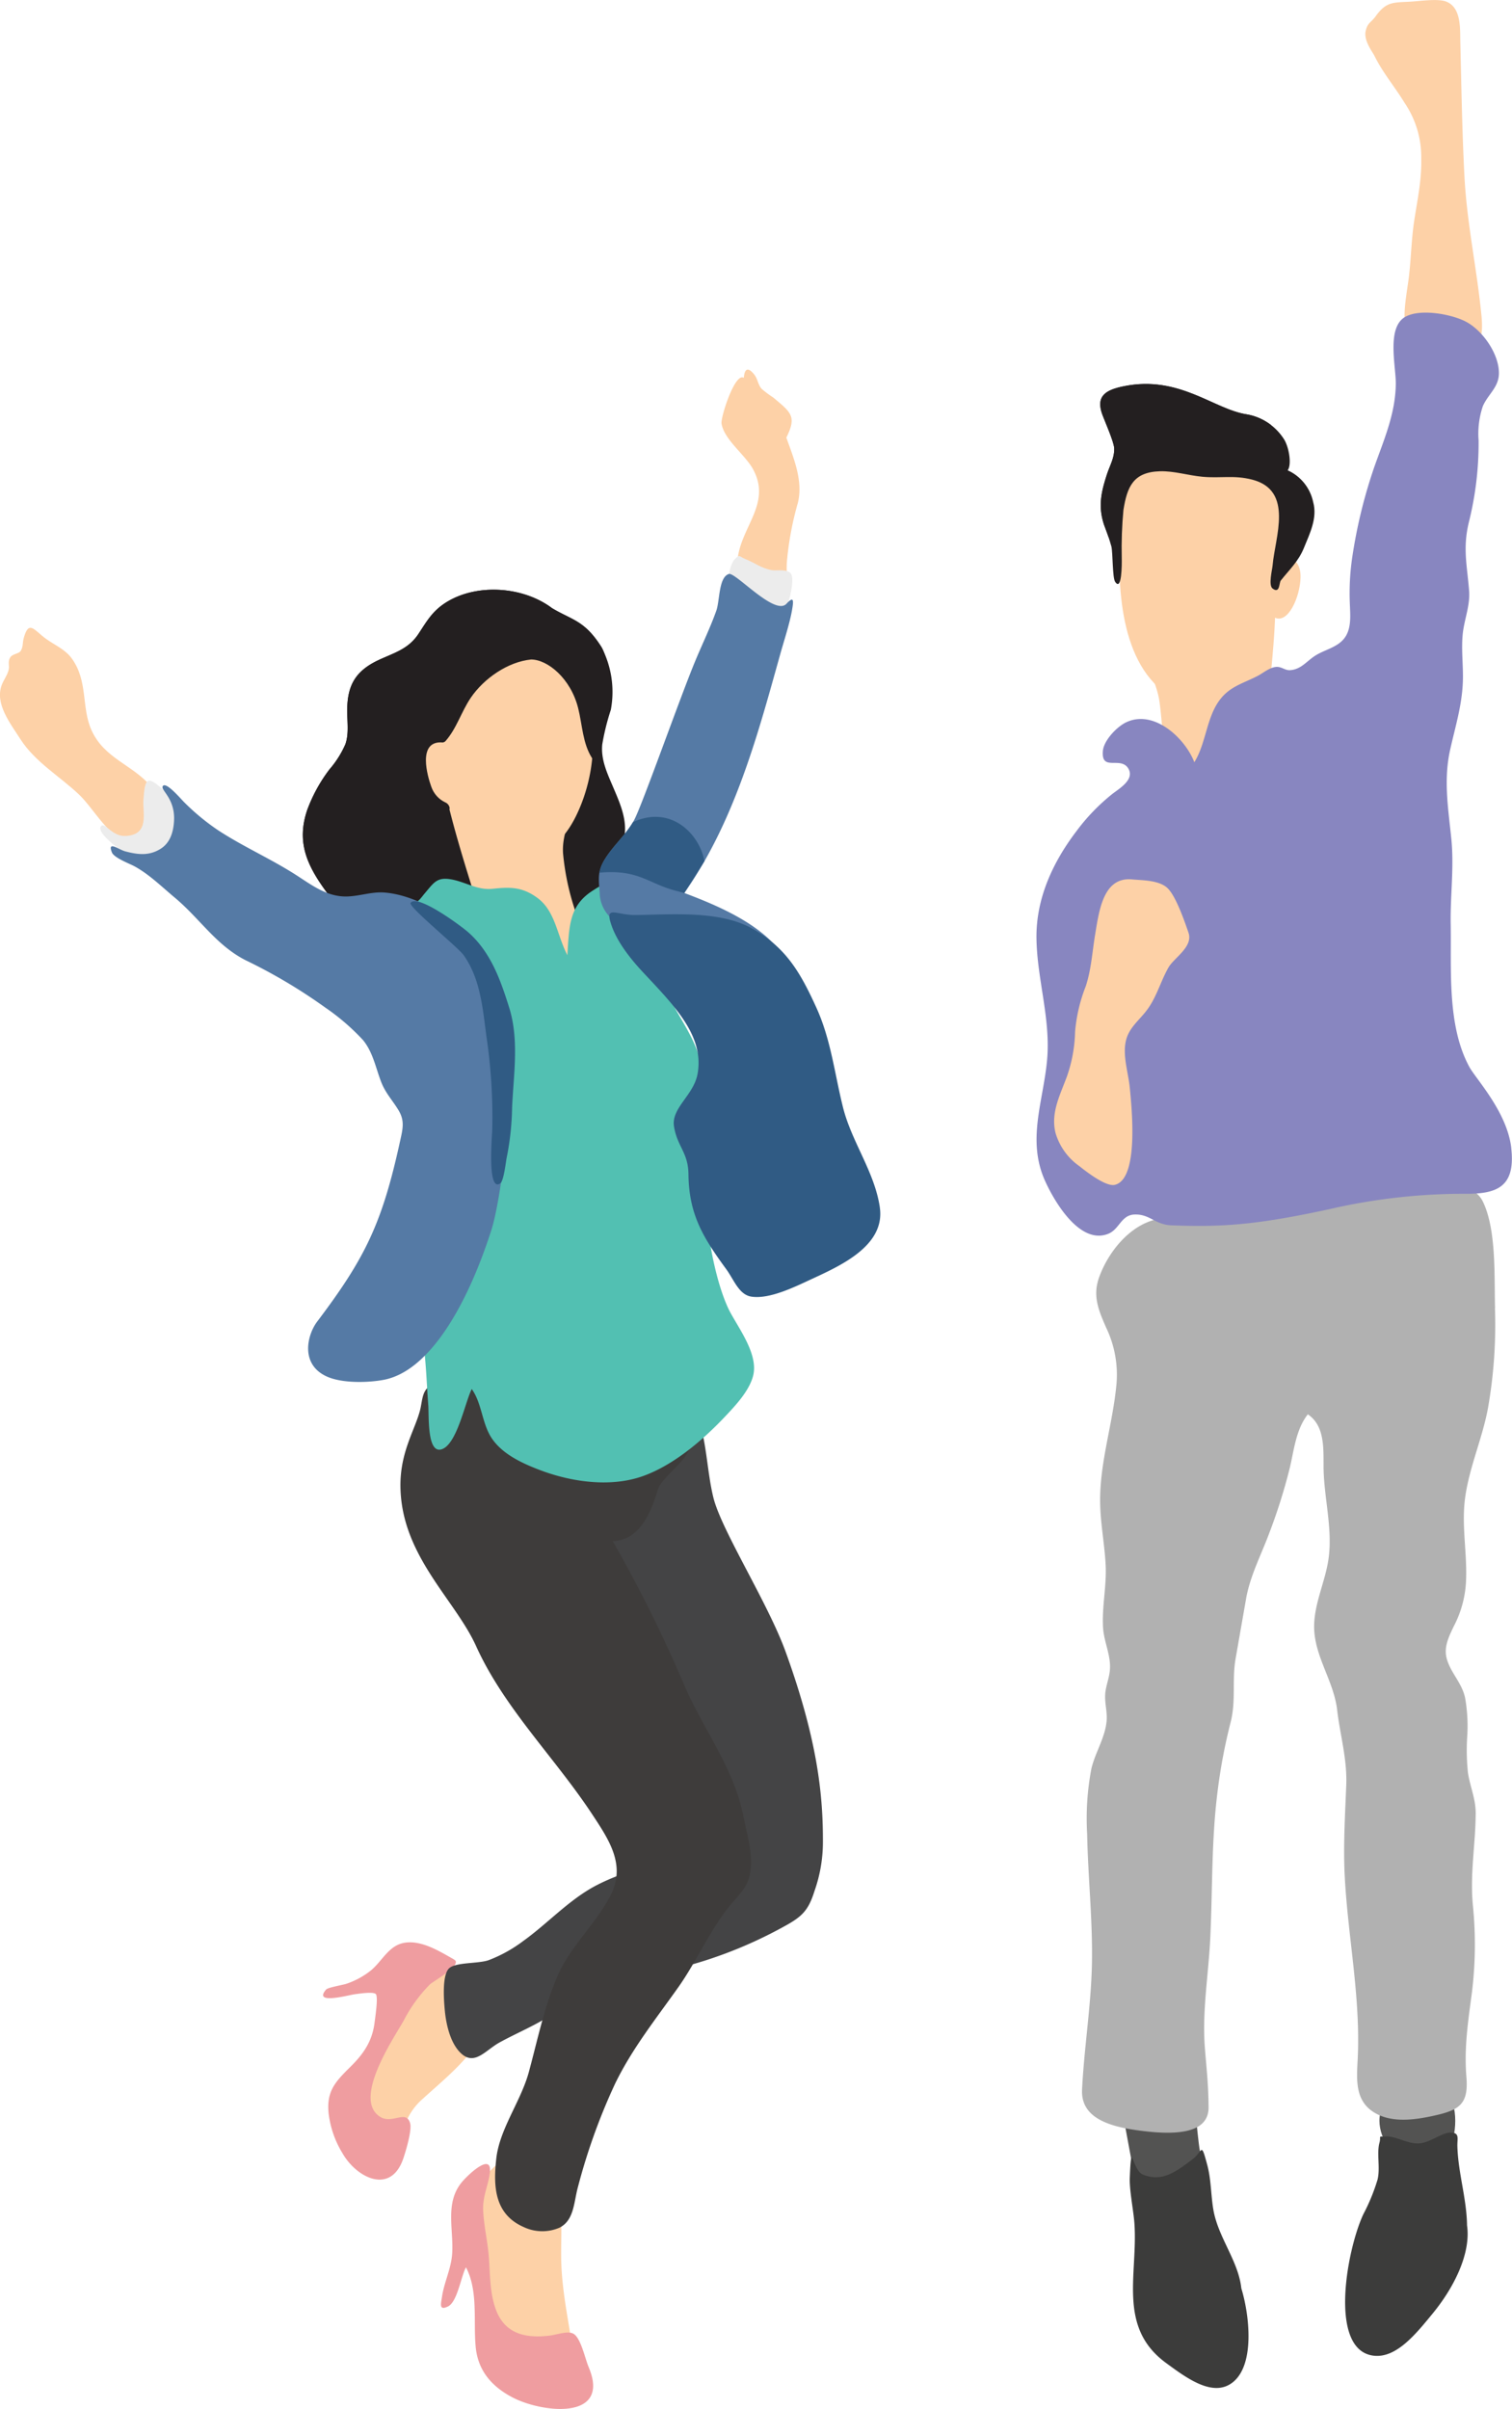 <svg xmlns="http://www.w3.org/2000/svg" width="258.127" height="411.023"><ellipse cx="81.385" cy="234.354" rx="5.732" ry="7.23" fill="#f1a47e"/><path d="M98.006 402.604c-.7-5.57-2.04-11.057-2.188-16.687-.08-3.12.164-6.24-.133-9.354-.268-2.787-.8-6.1-2.987-8.086-3.262-2.976-5.828-1.147-8.5 1.426-3.666 3.544-5.132 7.252-4.3 12.375.432 2.636 1.293 5.186 1.683 7.833.4 2.68.356 5.414 1.122 8.04 1.417 4.86 5.094 7.883 9.96 8.982 4.084.924 5.877-.16 5.32-4.528zM83.292 341.42c-1.287-6.274-10.113-7.777-13.9-2.953-2.23 2.846-3.4 6.434-4.77 9.737-1.4 3.355-3.568 7.092-3.415 10.848.13 3.2 2.5 5.254 5.743 5.243 2-.007 1.52-.223 2.415-2.33a10.53 10.53 0 0 1 2.832-3.868c4.192-3.886 12.452-10.07 11.095-16.678z" fill="#fdd1a7"/><path d="M77.565 334.37c-2.413-1.354-5.47-3.312-8.38-2.9-2.8.385-3.884 3.114-5.885 4.758a13.73 13.73 0 0 1-4.1 2.239c-.516.2-3.208.635-3.523 1-2.325 2.674 3.877.928 4.93.8.5-.06 3.122-.487 3.553-.023.446.48-.126 4.12-.207 4.815-.385 3.226-1.9 5.4-4.154 7.622-2.548 2.52-4.076 4.114-3.7 7.887.28 2.405 1.08 4.72 2.343 6.786 2.424 4.287 8.275 7.178 10.4.97.424-1.24 1.53-4.884 1.167-6.076-.7-2.312-3.028.23-5.1-1.052-4.8-3 2.3-13.387 4-16.406a25.08 25.08 0 0 1 4.5-6.209c.525-.5 5.64-3.358 4.145-4.2zm22.915 69.484c-.57-1.347-1.282-4.742-2.47-5.583-.95-.674-2.945.095-4.082.237-4.033.5-7.635-.178-9.226-4.312-1.284-3.34-.95-7.043-1.392-10.526-.275-2.156-.72-4.3-.824-6.48-.12-2.462.9-4.3 1.15-6.547.34-3.224-3.235-.056-4.6 1.473-3.183 3.562-1.568 8.133-1.843 12.407-.167 2.6-1.37 4.87-1.735 7.374-.176 1.194-.566 2.417 1.025 1.647 1.613-.784 2.228-5.182 3.068-6.673 2.13 4.05 1.228 9.226 1.665 13.63.394 4 2.73 6.73 6.35 8.6 5.15 2.643 16.792 3.907 12.917-5.238z" fill="#ef9da0"/><path d="M140.487 314.308c.018-7.48-.72-16.908-6.378-32.5-3.024-8.333-10.936-20.68-12.32-26.274-1.26-5.1-1.1-11.02-3.5-15.9-1.255-2.57-12.39-.707-15.744-.818-5.4-.176-17.994-2.2-20.114.5a14.62 14.62 0 0 0-2.573 12.587c1.136 4.506 5.346 6.34 9.384 7.664 4.384 1.44 10.8 2.2 14.3 5.32 1.832 1.636 2.7 4.234 3.71 6.4q2.315 4.98 4.614 9.97 4.542 9.807 9.082 19.616c2.374 5.132 5.7 10.954-1.057 14.092-5.8 2.688-12.353 3.773-17.994 6.684-4.7 2.424-8.333 6.506-12.6 9.56-1.796 1.354-3.774 2.448-5.876 3.25-1.766.63-5.74.315-6.8 1.437-1.187 1.255-.836 5.515-.685 7.137.225 2.4.948 5.68 2.827 7.374 2.31 2.086 4.16-.617 6.534-1.915 3-1.647 6.13-2.9 9-4.815 5.885-3.922 12.45-5.87 19.332-7.345a74.68 74.68 0 0 0 19.787-7.383c3.343-1.8 4.52-2.737 5.62-6.254.958-2.692 1.45-5.528 1.45-8.385z" fill="#444445"/><path d="M126.884 309.776c-1.58-8.063-6.867-14.772-10.07-22.257a234.11 234.11 0 0 0-12.213-24.566c6.1-.142 7.34-8.554 8.03-9.523 2.384-3.352 6.252-5.05 5.657-10.026-.908-7.6-6.28-4.873-11.035-4.938a137.84 137.84 0 0 1-17.217-1.021c-2.72-.38-5.434-.825-8.176-1.014-1.74-.12-6.96-.83-8.322-.043-1.52.88-1.415 2.593-1.818 4.195-.847 3.357-3.393 7.095-3.357 12.94.075 11.832 9.3 19.36 12.907 27.33 4.8 10.6 13.425 19 19.835 28.725 2.875 4.364 5.772 8.63 3.152 13.766-2.57 5.042-6.948 8.755-9.172 14.026-2.2 5.22-3.316 10.7-4.792 16.142-1.36 5.026-5 9.715-5.567 14.793-.522 4.682-.35 9.453 4.63 11.668a7.43 7.43 0 0 0 6.13.144c2.543-1.24 2.47-4.384 3.165-6.9 1.576-6.07 3.702-11.982 6.35-17.665 2.91-6 6.975-11.075 10.8-16.478 3.188-4.5 5.366-9.72 8.86-13.993 1.35-1.65 2.83-2.86 3.334-5.153.724-3.264-.483-6.956-1.112-10.153z" fill="#3e3c3b"/><path d="M134.242 74.668c1.8-3.62.863-4.247-2.242-6.847a16.8 16.8 0 0 1-2-1.5c-.613-.723-.638-1.65-1.22-2.393-.872-1.113-1.65-1.347-1.8.55-1.48-1.036-3.974 6.707-3.8 7.8.426 2.708 4.005 5.3 5.353 7.74 3.323 6.008-2.285 10-2.647 15.838-.19 3.044 2.174 4.823 5.1 5.5 4.143.955 3.172-2.188 3.34-5.37.3-3.465.935-6.892 1.9-10.233.9-3.763-.745-7.602-1.984-11.085z" fill="#fdd1a7"/><path d="M106.574 142.87c.552-2.936-.716-5.78-1.836-8.415-1.014-2.386-2.18-4.77-1.924-7.423.338-2.004.828-3.98 1.465-5.91a16.5 16.5 0 0 0-1.6-10.715c-2.886-4.556-4.938-4.558-8.426-6.633-5.04-3.794-13.067-4.267-18.27-.876-2.206 1.44-3.136 3.125-4.528 5.236-1.705 2.59-4.06 3.217-6.71 4.436-4.195 1.933-5.547 4.526-5.468 9.066.03 1.787.28 3.57-.3 5.317-.685 1.574-1.607 3.033-2.733 4.328a26.67 26.67 0 0 0-3.8 6.93c-1.845 5.44-.068 9.36 3.168 13.822 3.34 4.6 6.69 9.446 11.46 12.62 11.672 7.775 23.257 6.16 29.475 2.958 4.278-2.2 8.712-7.306 7.9-12.2-.466-2.785-.7-5.707.383-8.428.572-1.438 1.45-2.57 1.74-4.115z" fill="#231f20"/><g fill="#fdd1a7"><path d="M98.38 155.922c-1.174-3.334-1.932-6.8-2.257-10.32-.225-3.314 1.47-6.42 2.138-9.577a18.27 18.27 0 0 0-2.9-14.126c-3.016-3.855-8.182-5.31-12.767-3.6-5.05 1.86-7.117 6.7-7.257 11.512-.158 5.465 5.632 22.577 6.464 25.566.7 2.717 2.426 5.062 4.8 6.56 2.927 2.1 8.266 5.416 11.7 3.267 2.2-1.38.99-6.463.08-9.28z"/><path d="M96.493 113.777c-3.265-3.294-8.74-3.992-12.56-2.866-4.3 1.268-8.354 4.45-8.962 10.61-.12 1.2.018 3-.58 4.085-.286.51-1.413 1.49-1.717 2.073-.857 1.496-1.094 3.27-.662 4.938a7.31 7.31 0 0 0 3.569 4.805c.707.42 1.172.4 1.68.786.8.78 1.535 1.622 2.2 2.52 5.925 6.62 14.045 8.183 18.825-1.392 3.927-7.876 4.472-19.226-1.795-25.557z"/></g><g fill="#231f20"><path d="M98.137 113.655c-3.294-4.528-10.7-6.646-17.133-4.634-7.232 2.264-11.582 7.987-11.582 15.12 0 6.637 3.017 12.393 6.923 14 .7.288.478-.9-.317-1.228-1.14-.53-2-1.508-2.408-2.7-.635-1.746-2.354-7.682 1.72-7.543.252.06.517-.016.7-.2 1.913-2.154 2.713-5.035 4.33-7.414 2.255-3.316 6.344-6.135 10.3-6.527 2.782 0 6.754 3.188 8.034 8.31.725 2.9.755 5.975 2.357 8.5.49.775 1.334.17 1.325-.725-.082-6.518-.544-9.868-4.248-14.957z"/><path d="M76.126 110.73c1.754-3.778 5.175-6.517 9.245-7.404s8.32.183 11.486 2.89c4.368 3.782 2.68 10.733 5.524 13.858 2.086 2.293 1.935-7.074.3-9.663-2.886-4.556-4.938-4.558-8.426-6.633-5.04-3.794-13.067-4.267-18.27-.876-2.206 1.44-3.136 3.125-4.528 5.236-1.705 2.59-4.06 3.217-6.71 4.436-4.195 1.933-5.547 4.526-5.468 9.066.03 1.787.28 3.57-.3 5.317-.685 1.574-1.607 3.033-2.733 4.328a26.67 26.67 0 0 0-3.8 6.93c-1.845 5.44-.068 9.36 3.168 13.822 3.34 4.6 16.915 14.07 14.74 5.4-1.618-6.437-11.787-7.917-5.17-21.342 2.807-5.7-2.043-12.5.944-17.44 1.845-3.047 7.556-3.035 9.998-7.924z"/></g><path d="M25.7 134.097c-3.16-3.663-7.908-4.682-10.084-9.518-1.75-3.89-.554-8.29-3.323-12.175-1.15-1.61-2.866-2.27-4.416-3.386-2.03-1.46-2.956-3.346-3.83-.128-.234.865-.052 1.428-.525 2.192-.284.455-1.354.49-1.72 1.014-.577.818-.1 1.478-.35 2.3-.3 1.016-.825 1.58-1.172 2.528-1.158 3.165 1.435 6.448 3.23 9.237 2.5 3.866 6.657 6.274 9.944 9.374 2.548 2.4 5.14 7.477 8.77 8.376 5.932 1.47 6.276-6.568 3.476-9.814z" fill="#fdd1a7"/><path d="M32.22 141.13c-.457-3.064-2.54-4.826-4.812-6.78-2.436-2.1-2.667-1.235-2.92 2.052-.18 2.343 1.106 5.955-2.97 6.238-2.372.164-3.562-2.386-4.242-1.705-.88.88 2.188 3.3 2.915 3.814 2.057 1.455 3.553 2.96 6.2 2.706 3.654-.353 6.398-2.595 5.84-6.326zm102.833-43.205c-.55-.9-2.5-.518-3.2-.63-1.888-.3-3-1.282-4.592-1.9-1.138-.444-.88-.915-1.84.043-.86.854-1.318 3.947-1.2 5.058.286 2.7 2.6 4.416 5.164 4.765 1.854.252 3.97-.268 4.96-1.942.45-.762 1.297-4.423.718-5.383z" fill="#ececec"/><path d="M124.764 224.1c-2.31-4.213-3.922-12.6-4.03-16.615-.065-2.43.072-4.524-.68-6.88-.653-2.05-2.345-4.326-2.435-6.51-.153-3.767 2.5-7.374 2.167-11.364-.363-4.215-2.9-7.653-4.8-11.157-2.334-4.326-3.742-9.16-6.182-13.427a40.23 40.23 0 0 0-3.805-5.813c-1.58-1.883-1.944-1.56-3.832-.354-4.033 2.58-3.983 6.058-4.308 11-1.74-3.34-2.04-7.473-5.053-9.726-2.67-2-4.844-1.9-7.714-1.6-2.618.273-4.553-1.156-7.022-1.6s-2.976.518-4.544 2.36c-.586.69-1 1.4-1.838 1.737-.822.33-2.1-.3-2.75.22-1.624 1.3-.338 4.884.365 6.26 1.273 2.48 3.292 4.4 4.722 6.765a49.34 49.34 0 0 1 4.751 10.927c2.46 8.045 1.268 13.815-1.02 21.633-1 3.438-1.1 6.777-1.45 10.34-.33 3.4-1.61 5.948-2.636 9.117-1.117 3.442-.818 6.543-.35 10.093.446 3.413.527 6.793.793 10.23.137 1.8-.228 8.26 2.224 7.57 2.674-.752 4.04-8.03 5.2-10.3 1.79 2.512 1.726 5.988 3.5 8.525 1.87 2.68 5.236 4.188 8.023 5.258 5.344 2.05 11.968 3.028 17.465 1.154 5.256-1.79 10.336-6.085 14.257-10.237 1.714-1.816 4.1-4.326 4.783-6.932.912-3.502-2.15-7.678-3.798-10.678z" fill="#52c0b2"/><path d="M134.267 103.017c-1.98 2.138-8.73-5.436-9.84-5.08-1.76.568-1.534 4.562-2.138 6.26-1.04 2.927-2.413 5.73-3.6 8.595-2.615 6.277-9.066 24.622-10.436 27.143-1.327 2.447-3.472 4.23-4.934 6.567-1.318 2.1-1.136 3.3-.95 5.8a6.06 6.06 0 0 0 3.411 5.342c5.53 2.248 11.4 1.417 17.163 3.132 2.7.8 6.42 3.147 9.158 3.253 2.7.106 1.095-1.87-.293-3.278-3.866-3.92-9.927-6.48-14.984-8.383 5.788-8.212 9.482-17.638 12.46-27.172 1.426-4.57 2.692-9.2 3.983-13.8.56-2 1.527-4.947 1.926-7.173.28-1.6.427-2.67-.93-1.205zm-54.064 56.61c-3.73-3.467-9.35-6.917-14.547-7.335-2.156-.174-4.2.6-6.333.667-3.343.12-5.885-1.782-8.58-3.533-4.4-2.854-9.2-4.932-13.567-7.8a38.99 38.99 0 0 1-5.69-4.7c-.53-.5-3.233-3.753-3.72-2.746-.322.67 2.13 2.082 1.947 5.82-.1 1.97-.656 3.864-2.408 4.9-1.8 1.072-3.584 1-5.973.35-1.08-.3-3.032-1.856-2.233.187.367.937 3 1.917 3.817 2.356 2.508 1.35 4.722 3.533 6.9 5.35 4.3 3.584 7.025 8.08 12.062 10.674a91.35 91.35 0 0 1 13.651 8.1 38.02 38.02 0 0 1 6.45 5.556c1.674 2.05 2.14 4.628 3.055 7.038.746 1.967 1.852 3.07 2.924 4.8 1.2 1.917.807 3.276.32 5.5-3.055 13.952-5.945 19.862-14.117 30.673-1.753 2.316-2.94 7.338 1.656 9.4 2.577 1.156 6.937 1.06 9.638.563 7.76-1.422 14.265-12.547 18.435-25.582 1.5-4.715 2.8-16.5 2.927-20.272.32-10.236 1.794-22.145-6.612-29.963z" fill="#557aa5"/><path d="M86.93 171.934c-1.484-4.75-3.174-9.512-7.018-12.887-1.158-1.018-8.65-6.6-9.816-4.98-.446.622 8.1 7.55 9.068 8.926 2.9 4.1 3.244 9.178 3.9 14a93.07 93.07 0 0 1 .966 15.892c-.036 1.066-.872 10.68 1.394 9.012.6-.446.935-3.744 1.1-4.483a46.66 46.66 0 0 0 .9-8.451c.254-5.635 1.223-11.535-.494-17.03zM150.202 206c-.888-6.038-4.808-11.16-6.28-17.03-1.46-5.83-2.048-11.548-4.567-17.07-2.667-5.846-5.125-10.213-10.913-13.452-5.572-3.12-13.73-2.4-19.93-2.318-3.34.038-5.358-1.8-4.114 1.773 1.036 2.978 3.377 5.855 5.384 8 5.313 5.693 10.467 10.785 9.312 17.3-.653 3.686-4.533 5.846-4.03 9 .55 3.44 2.424 4.425 2.467 8.138.08 6.86 2.458 10.758 6.44 16.2 1.323 1.8 2.165 4.37 4.3 4.7 3.087.475 7.392-1.654 10.13-2.922 4.895-2.27 12.767-5.694 11.798-12.295zm-29.948-59.05l-3.43 5.423c-.045-.007-.565-.15-1.552-.412-4.688-1.246-6.238-3.645-12.936-3.057a6.49 6.49 0 0 1 .98-2.39c1.395-2.226 3.4-3.96 4.745-6.232 6.517-3.008 11.387 2.075 12.194 6.668z" fill="#305b84"/><path d="M204.873 367.188c-.308-1.7-.574-4.853-.75-6.475-.2-1.86-3-3.43-6.768-2.866-2.124.32-5.806 1.688-5.493 3.765l1.248 6.725c.948 3.985 1.78 5.635 6.32 5.5 5.148-.145 6.317-1.844 5.443-6.65zm42.43-9.468c-1.88-1.865-7.534-.47-9.647.42-3.073 1.3-2.505 5.882-.545 8.255 1.832 2.22 7.563 2.7 9.764.836 1.778-1.5 2.2-7.748.428-9.5z" fill="#535352"/><path d="M252.938 54.1c-.762-8.065-2.5-15.822-2.928-23.97-.4-7.58-.514-15.225-.706-22.894-.056-2.28.216-5.968-2.433-6.975-1.43-.54-4.6-.056-6.17.027-2.93.153-4.057 0-5.84 2.476-.813 1.13-1.4 1.086-1.72 2.55-.356 1.645 1.205 3.587 1.5 4.2 1.395 2.864 3.474 5.283 5.123 8a16.48 16.48 0 0 1 2.87 9.541c.083 3.7-.65 6.986-1.2 10.6-.54 3.52-.534 7.1-1.05 10.62-.948 6.452-1.717 10.465 5.513 12.432 5.168 1.405 7.563-1.038 7.038-6.6zm-35.372 48.054c-.886-3.332-7.435 3.18-10.458 3.472-2.717.26-5.6-.4-8.266.453-2.8.9-3.812 3.345-3.138 6.268.583 2.534 1.86 4.677 2.242 7.385.36 2.566.455 5.168.895 7.723.565 3.285 1.856 8.83 6 8.78s6.137-5.017 7.7-8.16c2.1-4.23 3.9-7.588 4.357-12.43.225-2.337 1.148-11.656.66-13.492z" fill="#fdd1a7"/><path d="M255.232 223.158c-.15-5.236.266-13.265-2.06-18.1-2-4.16-9.347-3.107-12.918-2.65-7 .895-12.587 2.893-19.454 4.4-7.175 1.573-14.574.75-21.78 1.036-5.274.21-9.593 5.188-11.364 10.06-1.174 3.224-.1 5.684 1.2 8.66 1.426 2.975 2.03 6.277 1.75 9.564-.642 7.12-3.084 13.918-2.767 21.144.142 3.25.74 6.457.915 9.7.192 3.58-.653 7.122-.444 10.7.153 2.625 1.458 4.887 1.142 7.532-.166 1.4-.737 2.65-.784 4.082-.05 1.494.4 2.94.244 4.438-.275 2.812-1.942 5.324-2.59 8.054a45.36 45.36 0 0 0-.723 11.186c.142 7.462.978 14.894.807 22.363-.164 7.106-1.327 14.112-1.676 21.2-.212 4.26 3.465 6.087 9.028 6.9 6.46.944 12.623.858 12.57-3.91-.045-4.055-.338-6.37-.63-10.04-.5-6.338.63-12.6.926-18.922.388-8.293.183-16.47 1.22-24.742.49-4.018 1.24-8 2.24-11.922.955-3.7.212-7.207.86-10.91l1.83-10.45c.723-3.794 2.543-7.275 3.886-10.868 1.392-3.628 2.564-7.337 3.508-11.107.755-3.132 1.052-6.606 3.1-9.235 3.116 2.08 2.614 6.387 2.7 9.613.15 4.916 1.49 9.854.872 14.78-.547 4.346-2.854 8.444-2.442 12.91.426 4.587 3.334 8.51 3.873 13.1.523 4.456 1.735 8.376 1.557 12.918-.207 5.272-.536 10.528-.24 15.8.574 10.3 2.7 20.46 2.2 30.81-.17 3.476-.56 7.185 2.884 9.24 3.066 1.834 7.112 1.18 10.4.44 4.2-.946 5.64-2.05 5.272-6.54-.408-4.947.275-9.4.928-14.315a66.92 66.92 0 0 0 .165-15.115c-.49-5.373.464-10.273.493-15.563.01-2.45-.96-4.55-1.325-6.925-.22-2.11-.257-4.233-.113-6.35a27.59 27.59 0 0 0-.376-6.448c-.566-2.577-2.465-4.245-3.13-6.662-.547-2 .37-3.77 1.2-5.522a18.35 18.35 0 0 0 2.063-7.2c.327-4.93-.8-9.845-.12-14.766.717-5.23 2.95-10.1 3.9-15.28.99-5.635 1.387-11.358 1.186-17.076z" fill="#b1b1b1"/><path d="M211.917 390.45c-.507-4.713-3.974-8.68-4.782-13.46-.415-2.45-.374-5.132-1.02-7.536-1.12-4.177-.732-2.4-2.557-1-2.837 2.15-5.227 3.918-8.462 2.58-1.823-.755-1.948-6.315-2.22.563-.083 2.113.63 5.56.786 7.72.63 8.748-2.947 17.762 5.416 23.88 3.485 2.55 8.077 6.006 11.45 3.233 3.767-3.105 2.738-11.628 1.388-15.98zm38.535-10.72c-.06-4.573-1.52-8.96-1.65-13.495-.038-1.426.43-2.354-1.2-2.352-1.455 0-3.54 1.755-5.353 1.843-1.967.1-3.888-1.24-5.614-1.187-1.534.047-.8-.173-1.138 1.084-.5 1.865.174 4.276-.33 6.3a33.04 33.04 0 0 1-2.427 5.9c-2.86 6.155-6 23.38 1.886 24.135 3.84.367 7.176-3.814 9.994-7.254 3.645-4.443 6.515-10.243 5.832-14.985z" fill="#3c3c3b"/><path d="M219.597 95.067c.674-9.4-2.2-19.587-13.067-19.97-4.3-.153-8.6.755-11.636 4.05-2.845 3.093-3.167 6.153-3.5 10.158-.76 9.095-.622 23.31 7.81 29.115 8.65 5.954 16.93-5.27 18.325-13.092 2.32 1.3 4.42-3.43 4.5-6.822.048-2.183-1.056-3.43-2.43-3.44z" fill="#fdd1a7"/><path d="M258 195.84c-.72-6.125-6.042-11.756-7.14-13.77-3.844-7.04-3.062-16.606-3.2-24.428-.08-4.893.6-9.606.108-14.518-.525-5.2-1.357-10.02-.2-15.2.964-4.32 2.2-8.093 2.185-12.59-.007-2.332-.266-4.7-.05-7.027.237-2.555 1.307-4.938 1.1-7.534-.342-4.285-1.1-7.24-.056-11.6 1.15-4.582 1.715-9.29 1.68-14.015-.156-1.973.088-3.957.716-5.833.874-2.037 2.708-3.208 2.75-5.57.06-3.366-2.816-7.437-5.72-8.913-2.463-1.253-7.658-2.2-10.22-.806-3.312 1.8-1.613 8.487-1.663 11.537-.083 5.035-1.98 9.343-3.638 14.01a86.03 86.03 0 0 0-3.756 15.225 41.89 41.89 0 0 0-.453 8.2c.06 1.762.284 3.855-.646 5.46-1.162 2-3.59 2.287-5.387 3.488-1.412.946-2.34 2.27-4.168 2.393-.894.06-1.482-.656-2.43-.55-1.1.122-2.09.984-3.02 1.483-1.627.874-3.515 1.462-4.995 2.577-3.91 2.942-3.5 8.32-5.9 12.2-1.62-4.19-7-9.124-11.735-6.766-1.52.757-3.733 3.053-3.882 4.857-.3 3.555 3.023.845 4.326 2.95 1.187 1.917-1.582 3.48-2.767 4.414-2.295 1.84-4.342 3.97-6.092 6.335-4.06 5.342-6.926 11.567-6.8 18.388.124 6.973 2.467 13.71 1.8 20.743-.664 7.01-3.436 13.533-.374 20.425 1.543 3.474 5.937 11.075 10.823 9.115 1.942-.78 2.178-3.208 4.5-3.29 2.59-.093 3.533 1.744 6.256 1.843 8.57.31 14.236 0 26.934-2.74 7.523-1.745 15.22-2.63 22.942-2.64 5.43.068 8.982-.894 8.164-7.85z" fill="#8886c0"/><path d="M202.9 159.146c-.667-1.94-2.156-6.268-3.594-7.62s-4.25-1.313-6.07-1.476c-4.9-.44-5.6 5.34-6.283 9.453-.487 2.938-.654 5.923-1.59 8.766a27.31 27.31 0 0 0-1.827 7.8 24.59 24.59 0 0 1-1.361 7.516c-1.142 3.168-2.83 6.2-1.985 9.7a10.54 10.54 0 0 0 4.085 5.693c1.12.892 4.5 3.55 6.045 3.188 4.2-.98 2.852-13.423 2.564-16.5-.244-2.6-1.284-5.56-.654-8.15.53-2.183 2.258-3.427 3.537-5.125 1.7-2.246 2.345-4.9 3.708-7.3.953-1.677 4.256-3.53 3.425-5.945z" fill="#fdd1a7"/><g fill="#231f20"><path d="M219.818 80.256c.685-.818.344-3.607-.527-5.175-1.416-2.313-3.755-3.908-6.425-4.382-5.64-.838-11.535-6.732-21.01-4.8-3.07.626-4.807 1.65-3.677 4.8.367 1.02 1.985 4.664 2.034 5.772.074 1.636-.764 2.992-1.25 4.5-.888 2.753-1.57 5.335-.47 8.595.476 1.205.89 2.434 1.244 3.68.252 1.106.17 5.32.635 6.022 1.156 1.744 1.154-3 1.13-4.078-.063-2.73.034-5.46.29-8.178.635-3.96 1.667-6.46 6.223-6.6 2.4-.07 4.826.705 7.212.933 3.185.3 5.41-.315 8.54.493 7.16 1.847 3.89 9.854 3.494 14.612-.066.782-.752 3.41-.01 3.965 1.27.957 1.1-.962 1.4-1.354 1.487-1.877 3.035-3.3 3.952-5.567.973-2.415 2.345-5.085 1.584-7.813-.5-2.414-2.13-4.44-4.38-5.446z"/><path d="M216.985 72.515c-.21.196-.463.338-.74.414-2.323.717-5.565-3.726-12.445-2.737-5.09.74-7.723-3.818-10.6-1.917-1.764 1.176-1.568 4.646-1.334 7.95.1 1.282-.423 3.553-1.963 6.637-1.32 2.647.3 7.408-.655 8.78l-.76-2.066c-1.1-3.26-.415-5.847.475-8.6.482-1.5 1.32-2.86 1.253-4.495-.054-1.11-1.676-4.754-2.037-5.772-1.133-3.158.6-4.186 3.672-4.8 9.48-1.933 15.372 3.958 21.013 4.8a9.3 9.3 0 0 1 4.121 1.815z"/></g></svg>